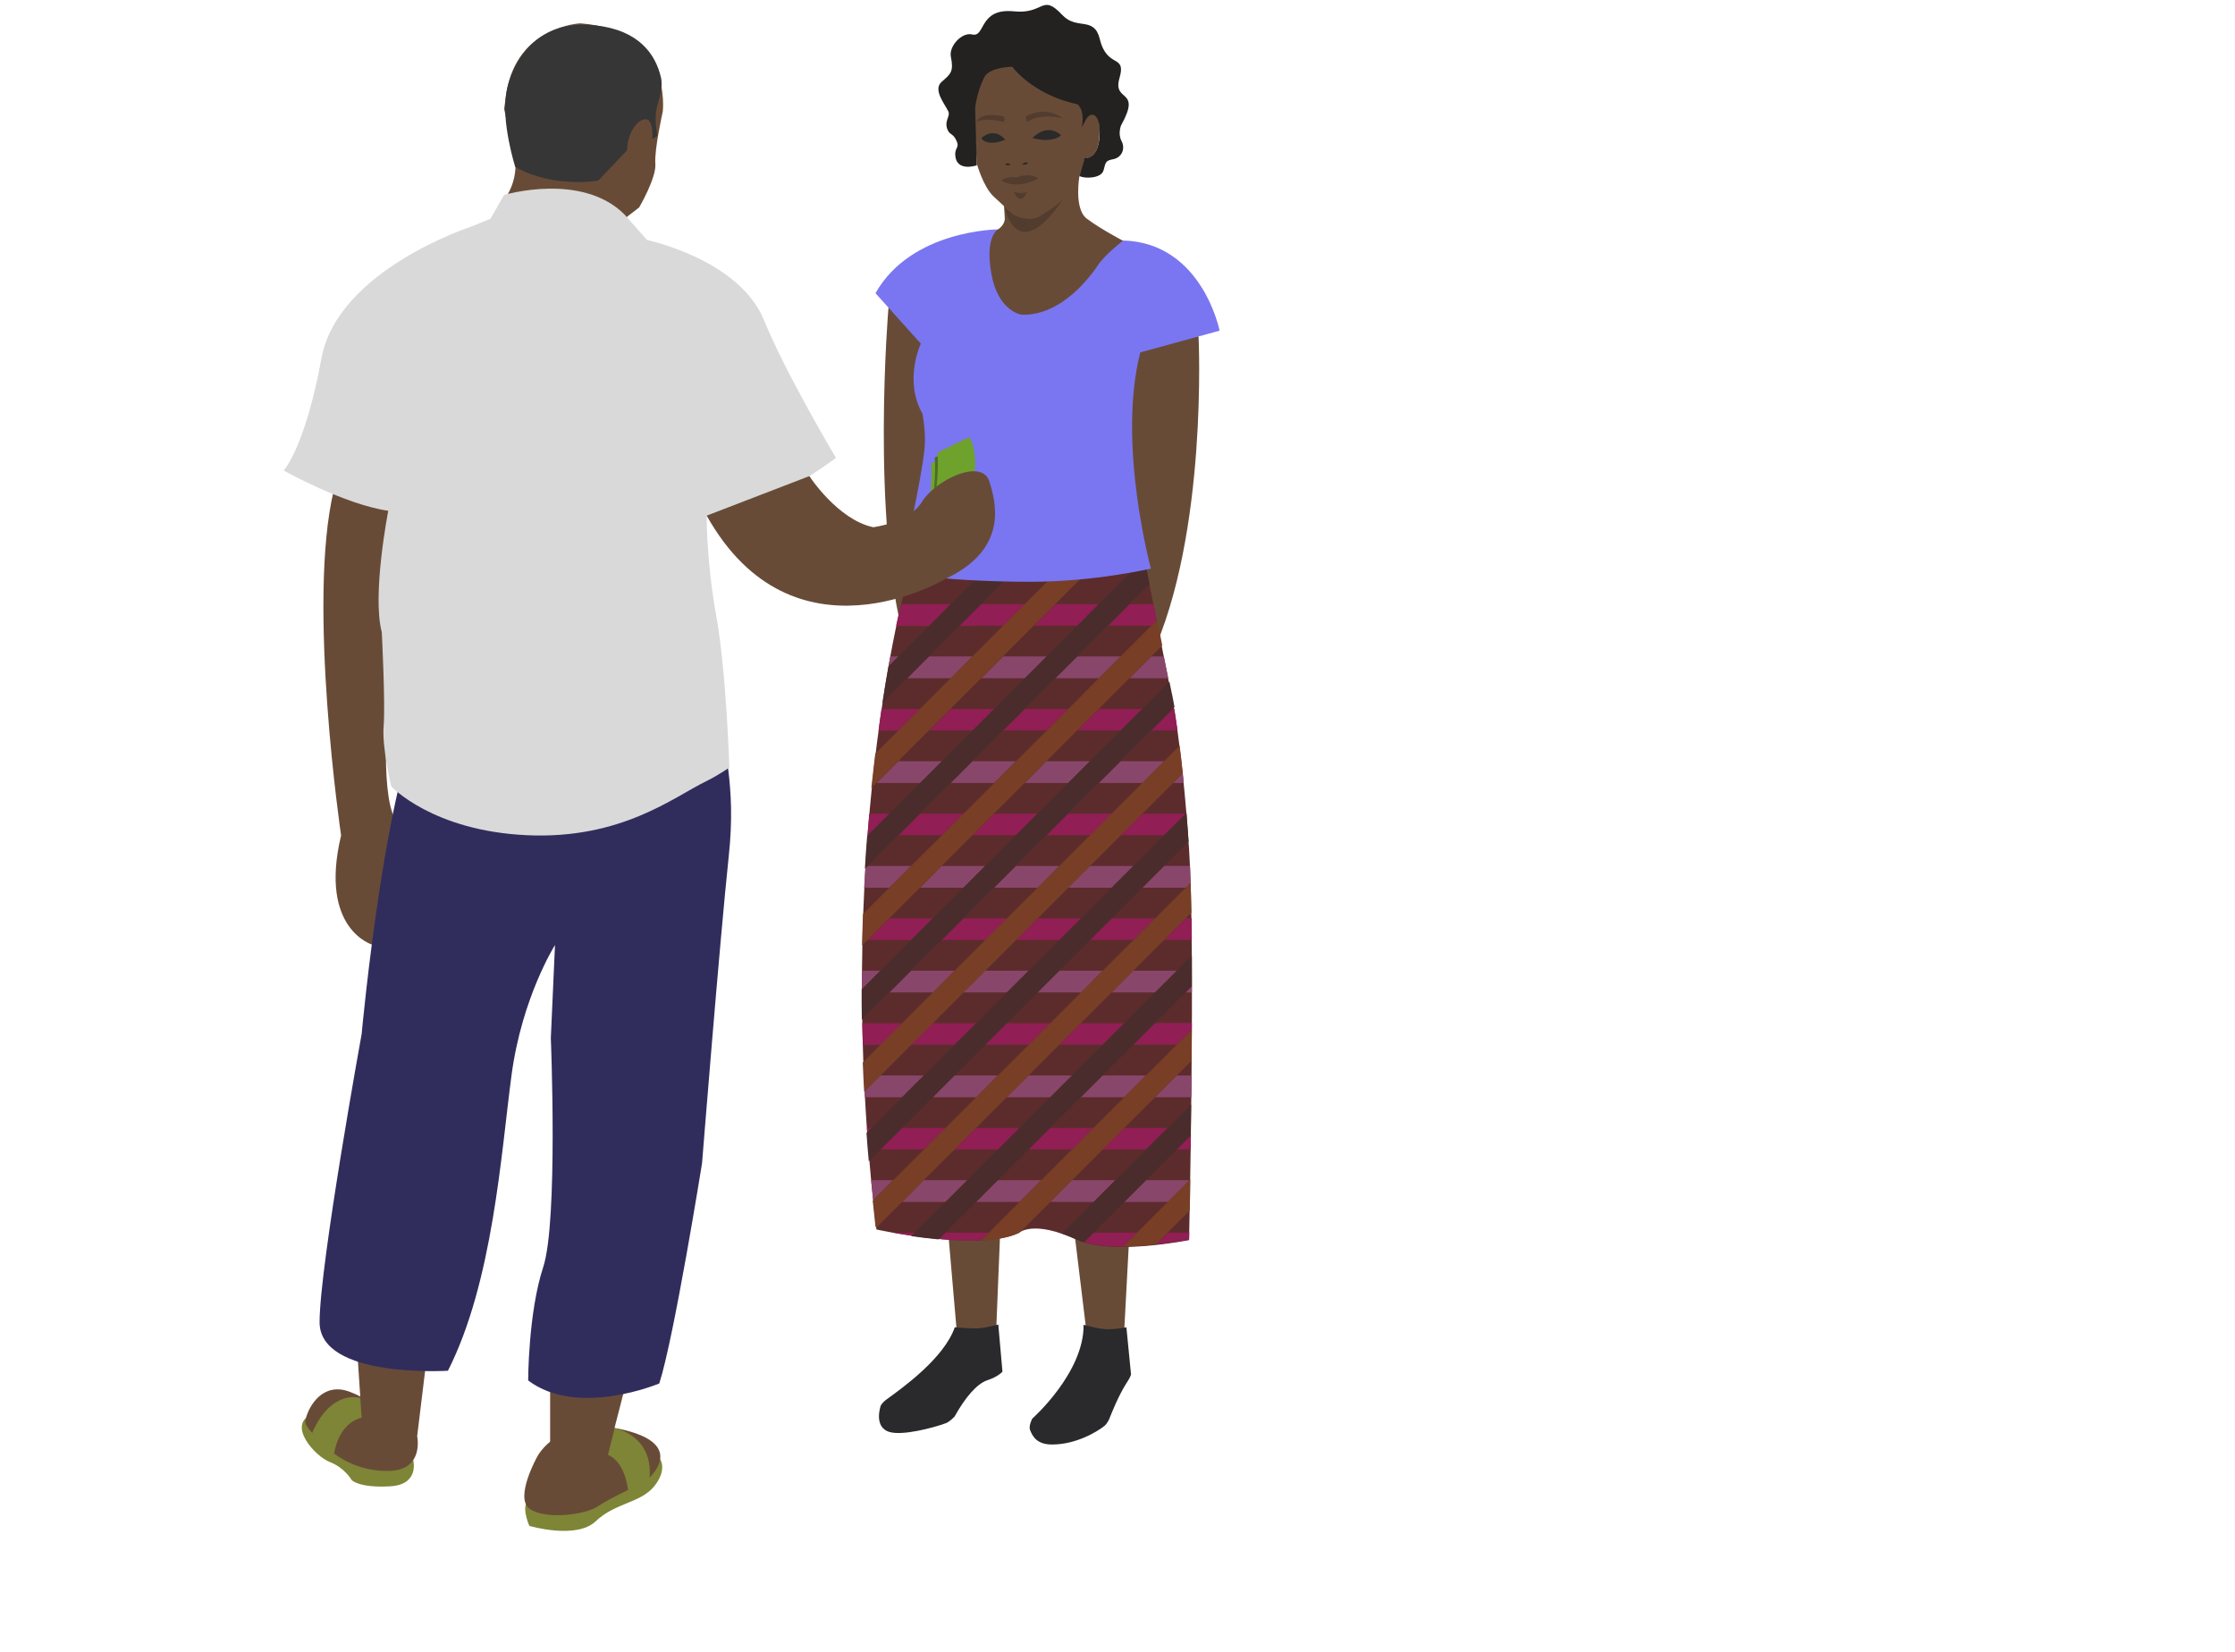 <?xml version="1.0" encoding="utf-8"?>
<!-- Generator: Adobe Illustrator 21.0.2, SVG Export Plug-In . SVG Version: 6.00 Build 0)  -->
<svg version="1.1" id="Vrstva_1" xmlns="http://www.w3.org/2000/svg" xmlns:xlink="http://www.w3.org/1999/xlink" x="0px" y="0px"
	 viewBox="0 0 966.5 714.6" style="enable-background:new 0 0 966.5 714.6;" xml:space="preserve">
<style type="text/css">
	.st0{fill:#684B37;}
	.st1{fill:#2A2A2D;}
	.st2{fill:#5C2C2C;}
	.st3{fill:none;}
	.st4{fill:#911E54;}
	.st5{fill:#89466B;}
	.st6{fill:#4A2C2C;}
	.st7{fill:#793E26;}
	.st8{fill:#7A76F1;}
	.st9{fill:#523C2E;}
	.st10{fill:#232221;}
	.st11{fill:#2A2A29;}
	.st12{fill:#7E8536;}
	.st13{fill:#302D5D;}
	.st14{fill:#363636;}
	.st15{fill:#D9D9D9;}
	.st16{fill:#6FA22D;}
	.st17{fill:#4C6D22;}
</style>
<g>
	<path class="st0" d="M518.3,145.6c0,0,4.2,85.1-20.5,138.4C473.1,337.2,462,156,462,156l28.3-24.3L518.3,145.6z"/>
	<path class="st0" d="M384.2,133.1c0,0-7.7,91,7,144.2c14.7,53.2,35.9-55.8,35.9-55.8l-16-88.4H384.2z"/>
	<g>
		<polygon class="st0" points="408.9,519.8 413.8,576.6 430.8,575.1 433.4,511.2 		"/>
		<polygon class="st0" points="461.2,504.9 469.9,576.6 486.1,576.6 489.7,508.9 		"/>
		<path class="st1" d="M431.7,572.8l1.8,20.4c0,0-1.7,2.1-6.5,3.7c-4.6,1.5-9.7,7.6-14.2,15.7c0,0-2.1,2.3-3.8,2.9
			c-6.1,2.2-18.7,5.4-24.3,3.8c-7.2-2.1-3.8-11.5-3.8-11.5s0.8-1.4,2.5-2.6c6.7-4.9,24.7-17.6,29.5-31.2c0,0,4.3,0.4,8.4,0.5
			S431.7,572.8,431.7,572.8z"/>
		<path class="st1" d="M487.1,574l2,20.4c0,0-0.3,1.2-1.3,2.7c-1.4,2.2-4,6.1-8.3,17c0,0-1,1.8-1.7,2.4c-3.2,2.6-12.3,8.2-22.9,8.2
			c-6.4,0-8.4-3.4-9.5-6.4c-0.6-1.8,1-4.8,1-4.8s22.4-19.8,22.2-40.6c0,0,5.7,1.7,9.4,1.9C481.8,575.1,487.1,574,487.1,574z"/>
	</g>
	<path class="st2" d="M440.6,533.2c-17.9,8.3-61.6-1.5-61.6-1.5c-19.6-164.2,13-279.8,13-279.8l3.5-16.3l84.9-29.5l15.3,39.7
		l10.7,53.9c0,0,4.5,18.5,7.8,67.5c2.8,42.4,0,169.1,0,169.1s-33.2,6.7-48.2,0C446.6,527.3,440.6,533.2,440.6,533.2z"/>
	<g>
		<polygon class="st3" points="494,338.6 475.2,338.6 461.9,351.9 480.7,351.9 		"/>
		<polygon class="st3" points="505,519.8 486.2,519.8 472.9,533.1 491.7,533.1 		"/>
		<polygon class="st3" points="471.4,361.2 452.6,361.2 439.3,374.5 458.1,374.5 		"/>
		<polygon class="st3" points="426.1,406.5 407.3,406.5 394,419.8 412.8,419.8 		"/>
		<polygon class="st3" points="495.6,497.1 476.8,497.1 463.5,510.4 482.3,510.4 		"/>
		<polygon class="st3" points="448.7,383.9 429.9,383.9 416.6,397.2 435.4,397.2 		"/>
		<polygon class="st3" points="503.4,361.2 484.6,361.2 471.3,374.5 490.1,374.5 		"/>
		<polygon class="st3" points="497.9,270.6 479.1,270.6 465.8,283.9 484.6,283.9 		"/>
		<polygon class="st3" points="407.3,361.2 388.5,361.2 375.2,374.5 394,374.5 		"/>
		<polygon class="st3" points="420.6,315.9 401.8,315.9 388.5,329.2 407.3,329.2 		"/>
		<polygon class="st3" points="484.6,315.9 465.8,315.9 452.5,329.2 471.3,329.2 		"/>
		<polygon class="st3" points="429.9,338.6 411.1,338.6 397.9,351.9 416.7,351.9 		"/>
		<polygon class="st3" points="475.2,293.3 456.4,293.3 443.2,306.6 462,306.6 		"/>
		<polygon class="st3" points="465.9,270.6 447.1,270.6 433.8,283.9 452.6,283.9 		"/>
		<polygon class="st3" points="416.7,383.9 397.9,383.9 384.6,397.2 403.4,397.2 		"/>
		<polygon class="st3" points="433.8,270.6 415,270.6 401.7,283.9 420.5,283.9 		"/>
		<polygon class="st3" points="439.3,361.2 420.5,361.2 407.2,374.5 426,374.5 		"/>
		<polygon class="st3" points="462,338.6 443.2,338.6 429.9,351.9 448.7,351.9 		"/>
		<polygon class="st3" points="443.2,293.3 424.4,293.3 411.1,306.6 429.9,306.6 		"/>
		<polygon class="st3" points="452.6,315.9 433.8,315.9 420.5,329.2 439.3,329.2 		"/>
		<polygon class="st3" points="499.5,429.2 480.7,429.2 467.4,442.5 486.2,442.5 		"/>
		<polygon class="st3" points="463.6,497.1 444.8,497.1 431.5,510.4 450.3,510.4 		"/>
		<polygon class="st3" points="422.2,474.5 403.4,474.5 390.1,487.8 408.9,487.8 		"/>
		<polygon class="st3" points="440.9,519.8 422.1,519.8 408.8,533.1 427.6,533.1 		"/>
		<polygon class="st3" points="508.9,451.8 490.1,451.8 476.8,465.1 495.6,465.1 		"/>
		<polygon class="st3" points="444.8,451.8 426,451.8 412.7,465.1 431.5,465.1 		"/>
		<polygon class="st3" points="480.7,383.9 461.9,383.9 448.7,397.2 467.5,397.2 		"/>
		<polygon class="st3" points="486.2,474.5 467.4,474.5 454.1,487.8 472.9,487.8 		"/>
		<polygon class="st3" points="454.2,474.5 435.4,474.5 422.1,487.8 440.9,487.8 		"/>
		<polygon class="st3" points="476.9,451.8 458.1,451.8 444.8,465.1 463.6,465.1 		"/>
		<polygon class="st3" points="431.6,497.1 412.8,497.1 399.5,510.4 418.3,510.4 		"/>
		<polygon class="st3" points="435.4,429.2 416.6,429.2 403.3,442.5 422.2,442.5 		"/>
		<polygon class="st3" points="412.8,451.8 394,451.8 380.7,465.1 399.5,465.1 		"/>
		<polygon class="st3" points="458.1,406.5 439.3,406.5 426,419.8 444.8,419.8 		"/>
		<polygon class="st3" points="490.1,406.5 471.3,406.5 458,419.8 476.8,419.8 		"/>
		<polygon class="st3" points="467.5,429.2 448.7,429.2 435.4,442.5 454.2,442.5 		"/>
		<polygon class="st3" points="512.8,383.9 494,383.9 480.7,397.2 499.5,397.2 		"/>
		<polygon class="st4" points="415,270.6 433.8,270.6 443.2,261.3 424.4,261.3 		"/>
		<polygon class="st4" points="447.1,270.6 465.9,270.6 475.2,261.3 456.4,261.3 		"/>
		<polygon class="st4" points="479.1,270.6 497.9,270.6 500.2,268.3 498.8,261.3 488.5,261.3 		"/>
		<path class="st4" d="M429.9,261.3h-40.3c-0.6,2.6-1.3,5.7-2.1,9.4h33L429.9,261.3z"/>
		<polygon class="st5" points="420.5,283.9 401.7,283.9 392.4,293.3 411.2,293.3 		"/>
		<polygon class="st5" points="488.5,293.3 505.2,293.3 503.3,283.9 497.8,283.9 		"/>
		<path class="st5" d="M385,283.9c-0.3,1.4-0.5,2.8-0.8,4.3l4.3-4.3H385z"/>
		<polygon class="st5" points="484.6,283.9 465.8,283.9 456.4,293.3 475.2,293.3 		"/>
		<polygon class="st5" points="452.6,283.9 433.8,283.9 424.4,293.3 443.2,293.3 		"/>
		<polygon class="st4" points="462,306.6 443.2,306.6 433.8,315.9 452.6,315.9 		"/>
		<path class="st4" d="M497.9,315.9h11.3c-0.5-3.8-1-6.9-1.4-9.4h-0.5L497.9,315.9z"/>
		<polygon class="st4" points="465.8,315.9 484.6,315.9 494,306.6 475.2,306.6 		"/>
		<path class="st4" d="M397.9,306.6h-16.7c-0.4,3-0.9,6.1-1.3,9.4h8.6L397.9,306.6z"/>
		<polygon class="st4" points="429.9,306.6 411.1,306.6 401.8,315.9 420.6,315.9 		"/>
		<polygon class="st5" points="475.2,338.6 494,338.6 503.4,329.2 484.6,329.2 		"/>
		<polygon class="st5" points="407.3,329.2 388.5,329.2 379.1,338.6 397.9,338.6 		"/>
		<path class="st5" d="M511.9,338.6c-0.1-1.4-0.3-2.8-0.4-4.2l-4.2,4.2H511.9z"/>
		<polygon class="st5" points="471.3,329.2 452.5,329.2 443.2,338.6 462,338.6 		"/>
		<polygon class="st5" points="439.3,329.2 420.5,329.2 411.1,338.6 429.9,338.6 		"/>
		<polygon class="st4" points="480.7,351.9 461.9,351.9 452.6,361.2 471.4,361.2 		"/>
		<path class="st4" d="M384.6,351.9h-8.7c-0.3,3.1-0.5,6.2-0.8,9.4h0.1L384.6,351.9z"/>
		<polygon class="st4" points="416.7,351.9 397.9,351.9 388.5,361.2 407.3,361.2 		"/>
		<polygon class="st4" points="484.6,361.2 503.4,361.2 512.8,351.9 494,351.9 		"/>
		<polygon class="st4" points="448.7,351.9 429.9,351.9 420.5,361.2 439.3,361.2 		"/>
		<polygon class="st5" points="490.1,374.5 471.3,374.5 461.9,383.9 480.7,383.9 		"/>
		<path class="st5" d="M494,383.9h18.8l2.1-2.1c-0.1-2.6-0.2-5-0.3-7.3h-11.2L494,383.9z"/>
		<polygon class="st5" points="458.1,374.5 439.3,374.5 429.9,383.9 448.7,383.9 		"/>
		<path class="st5" d="M394,374.5h-18.8l-1,1c-0.2,2.8-0.3,5.5-0.5,8.4h10.9L394,374.5z"/>
		<polygon class="st5" points="426,374.5 407.2,374.5 397.9,383.9 416.7,383.9 		"/>
		<polygon class="st4" points="467.5,397.2 448.7,397.2 439.3,406.5 458.1,406.5 		"/>
		<polygon class="st4" points="435.4,397.2 416.6,397.2 407.3,406.5 426.1,406.5 		"/>
		<polygon class="st4" points="499.5,397.2 480.7,397.2 471.3,406.5 490.1,406.5 		"/>
		<polygon class="st4" points="403.4,397.2 384.6,397.2 375.2,406.5 394,406.5 		"/>
		<path class="st4" d="M503.4,406.5h12c0-3.2-0.1-6.3-0.1-9.4h-2.5L503.4,406.5z"/>
		<polygon class="st5" points="444.8,419.8 426,419.8 416.6,429.2 435.4,429.2 		"/>
		<polygon class="st5" points="480.7,429.2 499.5,429.2 508.9,419.8 490.1,419.8 		"/>
		<path class="st5" d="M380.7,419.8h-8c0,2.6,0,5.3,0,8L380.7,419.8z"/>
		<polygon class="st5" points="412.8,419.8 394,419.8 384.6,429.2 403.4,429.2 		"/>
		<path class="st5" d="M515.4,429.2c0-0.9,0-1.8,0-2.7l-2.7,2.7H515.4z"/>
		<polygon class="st5" points="476.8,419.8 458,419.8 448.7,429.2 467.5,429.2 		"/>
		<path class="st4" d="M490.1,451.8h18.8l6.5-6.5c0-1,0-1.9,0-2.9h-16L490.1,451.8z"/>
		<polygon class="st4" points="486.2,442.5 467.4,442.5 458.1,451.8 476.9,451.8 		"/>
		<polygon class="st4" points="454.2,442.5 435.4,442.5 426,451.8 444.8,451.8 		"/>
		<path class="st4" d="M390.1,442.5h-17.2c0.1,3.1,0.1,6.2,0.2,9.4h7.7L390.1,442.5z"/>
		<polygon class="st4" points="422.2,442.5 403.3,442.5 394,451.8 412.8,451.8 		"/>
		<polygon class="st5" points="463.6,465.1 444.8,465.1 435.4,474.5 454.2,474.5 		"/>
		<polygon class="st5" points="495.6,465.1 476.8,465.1 467.4,474.5 486.2,474.5 		"/>
		<polygon class="st5" points="431.5,465.1 412.7,465.1 403.4,474.5 422.2,474.5 		"/>
		<path class="st5" d="M399.5,465.1h-18.8l-6.8,6.8c0,0.8,0.1,1.7,0.1,2.6h16.1L399.5,465.1z"/>
		<path class="st5" d="M499.5,474.5h15.7c0-3.1,0.1-6.2,0.1-9.4h-6.4L499.5,474.5z"/>
		<polygon class="st4" points="408.9,487.8 390.1,487.8 380.7,497.1 399.5,497.1 		"/>
		<polygon class="st4" points="440.9,487.8 422.1,487.8 412.8,497.1 431.6,497.1 		"/>
		<polygon class="st4" points="472.9,487.8 454.1,487.8 444.8,497.1 463.6,497.1 		"/>
		<path class="st4" d="M508.9,497.1h6c0-2,0.1-4,0.1-6.1L508.9,497.1z"/>
		<path class="st4" d="M374.9,487.8c0,0.6,0.1,1.2,0.1,1.9l1.9-1.9H374.9z"/>
		<polygon class="st4" points="476.8,497.1 495.6,497.1 505,487.8 486.2,487.8 		"/>
		<polygon class="st5" points="486.2,519.8 505,519.8 514.4,510.4 495.6,510.4 		"/>
		<polygon class="st5" points="418.3,510.4 399.5,510.4 390.1,519.8 408.9,519.8 		"/>
		<path class="st5" d="M386.2,510.4h-9.5c0.3,2.9,0.6,5.7,0.9,8.6L386.2,510.4z"/>
		<polygon class="st5" points="482.3,510.4 463.5,510.4 454.2,519.8 473,519.8 		"/>
		<polygon class="st5" points="450.3,510.4 431.5,510.4 422.1,519.8 440.9,519.8 		"/>
		<path class="st4" d="M386.4,533.1c2.3,0.4,5,0.9,8,1.3l1.3-1.3H386.4z"/>
		<path class="st4" d="M499.8,538.2c8.2-0.9,14.4-2.1,14.4-2.1s0-1.1,0.1-3h-9.3L499.8,538.2z"/>
		<path class="st4" d="M491.7,533.1h-18.8l-4.1,4.1c4.8,1.5,10.8,2,16.9,1.9L491.7,533.1z"/>
		<path class="st4" d="M458.2,533.1c0.4,0.1,0.8,0.2,1.1,0.4l0.4-0.4H458.2z"/>
		<path class="st4" d="M408.8,533.1l-2.7,2.7c6,0.6,12.4,0.8,18.2,0.6l3.3-3.3H408.8z"/>
		<path class="st6" d="M384.2,288.2c-0.9,4.8-1.7,10.1-2.6,15.8l10.8-10.8l9.4-9.4l13.3-13.3l9.4-9.4l55-55l-20.3,7.1l-47.9,47.9
			l-9.4,9.4l-13.3,13.3L384.2,288.2z"/>
		<path class="st7" d="M433.8,270.6l-13.3,13.3l-9.4,9.4l-13.3,13.3l-9.4,9.4l-9.9,9.9c-0.6,4.8-1.1,9.7-1.7,14.9l2.1-2.1l9.4-9.4
			l13.3-13.3l9.4-9.4l13.3-13.3l9.4-9.4l13.3-13.3l9.4-9.4l32.3-32.3l-3.5-9.7l-42,42L433.8,270.6z"/>
		<path class="st6" d="M465.9,270.6l-13.3,13.3l-9.4,9.4l-13.3,13.3l-9.4,9.4l-13.3,13.3l-9.4,9.4l-13.3,13.3l-9.4,9.4l-0.1,0.1
			c-0.4,4.6-0.7,9.3-1,14.2l1-1l13.3-13.3l9.4-9.4l13.3-13.3l9.4-9.4l13.3-13.3l9.4-9.4l13.3-13.3l9.4-9.4l13.3-13.3l9.4-9.4
			l8.6-8.6l-0.4-1.9l-1.8-9.2l-19.7,19.7L465.9,270.6z"/>
		<path class="st7" d="M484.6,283.9l-9.4,9.4L462,306.6l-9.4,9.4l-13.3,13.3l-9.4,9.4l-13.3,13.3l-9.4,9.4L394,374.5l-9.4,9.4
			l-11.4,11.4c-0.2,4.5-0.3,9-0.4,13.6l2.3-2.3l9.4-9.4l13.3-13.3l9.4-9.4l13.3-13.3l9.4-9.4l13.3-13.3l9.4-9.4l13.3-13.3l9.4-9.4
			l13.3-13.3l9.4-9.4l4.6-4.6l-2.2-11l-2.3,2.3L484.6,283.9z"/>
		<path class="st6" d="M484.6,315.9l-13.3,13.3l-9.4,9.4l-13.3,13.3l-9.4,9.4L426,374.5l-9.4,9.4l-13.3,13.3l-9.4,9.4l-13.3,13.3
			l-8,8c0,4.3,0,8.7,0.1,13.1l11.8-11.8l9.4-9.4l13.3-13.3l9.4-9.4l13.3-13.3l9.4-9.4l13.3-13.3l9.4-9.4l13.3-13.3l9.4-9.4
			l13.3-13.3l9.4-9.4l0.5-0.5c-0.8-4.6-1.3-6.6-1.3-6.6l-0.9-4.4L494,306.6L484.6,315.9z"/>
		<path class="st7" d="M494,338.6l-13.3,13.3l-9.4,9.4l-13.3,13.3l-9.4,9.4l-13.3,13.3l-9.4,9.4l-13.3,13.3l-9.4,9.4l-13.3,13.3
			l-9.4,9.4l-7.4,7.4c0.2,4.2,0.3,8.4,0.6,12.7l6.8-6.8l13.3-13.3l9.4-9.4l13.3-13.3l9.4-9.4l13.3-13.3l9.4-9.4l13.3-13.3l9.4-9.4
			l13.3-13.3l9.4-9.4l13.3-13.3l4.2-4.2c-0.5-4.4-0.9-8.4-1.4-11.9l-6.7,6.7L494,338.6z"/>
		<path class="st6" d="M503.4,361.2l-13.3,13.3l-9.4,9.4l-13.3,13.3l-9.4,9.4l-13.3,13.3l-9.4,9.4l-13.3,13.3l-9.4,9.4l-13.3,13.3
			l-9.4,9.4l-13.3,13.3l-1.9,1.9c0.3,4.1,0.6,8.1,1,12.3l4.8-4.8l9.4-9.4l13.3-13.3l9.4-9.4l13.3-13.3l9.4-9.4l13.3-13.3l9.4-9.4
			l13.3-13.3l9.4-9.4l13.3-13.3l9.4-9.4l10.6-10.6c-0.3-4.3-0.6-8.4-0.9-12.3l-0.3,0.3L503.4,361.2z"/>
		<path class="st7" d="M499.5,397.2l-9.4,9.4l-13.3,13.3l-9.4,9.4l-13.3,13.3l-9.4,9.4l-13.3,13.3l-9.4,9.4l-13.3,13.3l-9.4,9.4
			l-13.3,13.3l-8.6,8.6c0.4,3.7,0.8,7.5,1.2,11.2l0.4,0.4l10.9-10.9l9.4-9.4l13.3-13.3l9.4-9.4l13.3-13.3l9.4-9.4l13.3-13.3l9.4-9.4
			l13.3-13.3l9.4-9.4l13.3-13.3l9.4-9.4l2.4-2.4c-0.1-4.6-0.2-8.9-0.3-12.9l-2.1,2.1L499.5,397.2z"/>
		<path class="st6" d="M499.5,429.2l-13.3,13.3l-9.4,9.4l-13.3,13.3l-9.4,9.4l-13.3,13.3l-9.4,9.4l-13.3,13.3l-9.4,9.4l-13.3,13.3
			l-1.3,1.3c3.6,0.5,7.6,1,11.8,1.4l2.7-2.7l13.3-13.3l9.4-9.4l13.3-13.3l9.4-9.4l13.3-13.3l9.4-9.4l13.3-13.3l9.4-9.4l13.3-13.3
			l2.7-2.7c0-4.5,0-8.9,0-13.2l-6.5,6.5L499.5,429.2z"/>
		<path class="st7" d="M508.9,451.8l-13.3,13.3l-9.4,9.4l-13.3,13.3l-9.4,9.4l-13.3,13.3l-9.4,9.4l-13.3,13.3l-3.3,3.3
			c6.2-0.3,11.9-1.2,16.2-3.2c0,0,0.2-0.2,0.8-0.5l12.8-12.8l9.4-9.4l13.3-13.3l9.4-9.4l13.3-13.3l9.4-9.4l6.5-6.5
			c0-4.4,0.1-8.9,0.1-13.3L508.9,451.8z"/>
		<path class="st6" d="M495.6,497.1l-13.3,13.3l-9.4,9.4l-13.3,13.3l-0.4,0.4c2,0.7,4.3,1.6,6.7,2.7c0.9,0.4,1.8,0.7,2.8,1.1
			l4.1-4.1l13.3-13.3l9.4-9.4l13.3-13.3l6.1-6.1c0.1-4.3,0.1-8.8,0.2-13.4L505,487.8L495.6,497.1z"/>
		<path class="st7" d="M505,519.8l-13.3,13.3l-6,6c4.9,0,9.8-0.4,14.1-0.9l5.2-5.2l9.5-9.5c0.1-3.8,0.2-8.3,0.2-13.5l-0.3,0.3
			L505,519.8z"/>
	</g>
	<path class="st8" d="M431.7,99.2c0,0-37.6,0.1-53.1,27.6l19.6,21.8c0,0-7.5,15.8,0.7,30.3c0,0,1.6,7.8,0.9,15.2
		c-1.3,13.7-10.4,53.8-10.4,53.8s20.8,3.7,56.4,3.7c27.6,0,51.9-5.7,51.9-5.7s-14.7-54-4.6-93.5l34.3-9.4c0,0-7.5-38.1-41.8-39
		C451.3,103.2,431.7,99.2,431.7,99.2z"/>
	<path class="st0" d="M466.8,76c0,0-2.5,14.2,3.1,18.5c5.6,4.3,15.7,9.6,15.7,9.6s-7.5,5.8-10.6,10.3c-3,4.5-15.7,22.3-33.2,21.7
		c0,0-10.2-1.3-13.1-17.7s2.9-19.2,2.9-19.2s3-1.9,2.9-4.7c-0.1-2.8-0.4-6.5-0.4-6.5L466.8,76z"/>
	<path class="st9" d="M434.3,89.7c0,0,8.1,7.9,15.4,3.8c0,0,6.4-3.8,9.9-7.3C459.5,86.3,441.8,115.4,434.3,89.7z"/>
	<g>
		<g>
			<g>
				<circle class="st0" cx="447.3" cy="46.3" r="26.3"/>
				<path class="st0" d="M421.3,50.3l1.1,20.4c0,0,2.7,10,7.3,14.3s7.8,7.2,7.8,7.2s3.7,3.8,11.4,1c6.8-2.4,12.7-9,12.7-9
					s5.2-4.1,7.5-15.8c0,0,5.6,0.9,6.3-9c0.8-10.9-2.2-10.4-4.6-11.7S421.3,50.3,421.3,50.3z"/>
			</g>
			<path class="st10" d="M422.4,71.5c0,0-8.7,3-9.3-4.2c-0.3-3.3,1.8-3.5,0.7-6c-1.5-3.7-2.9-2.8-3.9-4.9c-1.9-4,1.2-6,0.2-8.2
				c-1.5-3.2-6.8-9.4-2.9-12.8c3.9-3.4,5.3-4.4,4-10.8c-1-4.5,4.7-10.8,9.2-9.7c5.9,1.4,2.7-11.5,18-10c13.3,1.4,12-8,21,1.6
				c6.3,6.7,13.7,0.3,16.2,10.4c3.2,13.1,11.6,6.2,8.5,16.9s9.8,4.1,0.7,20.4c0,0-1.5,3.6,0.2,6.8c1.7,3.2,0.2,7-3.4,7.8
				c-3.6,0.7-3.4,1.2-4.4,4.9c-1,3.6-8.5,3.6-10.4,2.4c0,0,1.7-5.3,2.2-7.8c0,0,5.8,1.1,6.5-9.4c0.6-10.5-4.2-11.5-6.5-6l-1.3,2.3
				c0,0,1.8-6.6-1.6-10s-8.4-7.8-10.4-12.1s-10.8-4-10.8-4s-16-1.9-19.3,4.4c-3.2,6.3-3.9,13.1-3.9,13.1L422.4,71.5z"/>
			<path class="st10" d="M437.6,28.7c0,0,8.8,12.3,28.4,16.4c19.6,4.1-4.8-22.4-4.8-22.4L437.6,28.7z"/>
		</g>
		<g>
			<path class="st9" d="M422.2,52.8c0,0,2.8-2.3,12.1,0v-2.3C434.3,50.5,424.4,47.7,422.2,52.8z"/>
			<path class="st9" d="M444.1,52.8l-0.7-2.3c0,0,8.2-5.4,16.4,0.8C459.8,51.2,450,48.6,444.1,52.8z"/>
			<path class="st11" d="M424.3,59.8c0,0,5.2-5.3,10.4,0.6C434.7,60.4,427.5,63.8,424.3,59.8z"/>
			<path class="st11" d="M446.5,59.7c0,0,6-6.9,12.4-1.2C459,58.5,455.3,62.1,446.5,59.7z"/>
			<path class="st11" d="M442,71c0,0,1.4-1.3,2.6-0.6C444.6,70.4,443.6,71.7,442,71z"/>
			<path class="st11" d="M434.7,71c0,0,0.9-0.9,2.3,0.2C437,71.2,435.8,72.1,434.7,71z"/>
			<path class="st9" d="M433,78.1c0,0,2.2-2,6.6-1.4c0,0,5.5-2.3,9.4,0.5C449.1,77.1,440.5,82.4,433,78.1z"/>
			<path class="st9" d="M438.4,83c0,0,3.2,1,5.7,0C444.1,83,441.6,89.8,438.4,83z"/>
		</g>
	</g>
</g>
<g>
	<polygon class="st0" points="184.7,585.8 180.4,621.1 156.4,613.1 153.6,571 	"/>
	<polygon class="st0" points="271.8,594 262.3,630.9 237.9,633.8 237.9,593.8 	"/>
	<path class="st12" d="M285.5,631.1c0,0,3.2,4.6-2.7,11.8c-6,7.2-16.8,7-25.2,15c-8.4,8-28.7,2-28.7,2s-4-9.1,0-11.3
		C232.9,646.4,285.5,631.1,285.5,631.1z"/>
	<path class="st0" d="M232.3,630c0,0-9.8,17.5-3.4,22.4s24.1,2.9,29.9-1.1c5.8-4,19.6-10,19.6-10s20.6-15.6-8.1-22.8
		S232.3,630,232.3,630z"/>
	<path class="st12" d="M265.8,617.6c0,0,16.7,3,15.1,21.6c0,0,0.4,3.9-1.9,5.5c-2.2,1.6-7.1,2-7.1,2s-0.8-14.3-9-17.5L265.8,617.6z"
		/>
	<path class="st12" d="M178.7,631.5c0,0,2.9,10.7-10.3,11.3c-13.2,0.7-16.3-2.7-16.3-2.7s-3-5.3-9.4-7.8
		c-6.4-2.4-18.4-15.8-8.3-20.4C144.5,607.3,178.7,631.5,178.7,631.5z"/>
	<path class="st0" d="M180.4,621.1c0,0,3.1,14.3-11.5,15c-14.6,0.7-24.4-7.5-24.4-7.5S131.8,618,132,614.9c0.2-3.1,4.6-14.9,15.1-14
		C157.7,601.8,180.4,621.1,180.4,621.1z"/>
	<path class="st12" d="M155.8,604.6c0,0-12.3-4.2-20.8,15l1.5,5.6l8,3.4c0,0,1.6-13,11.9-15.5L155.8,604.6z"/>
	<path class="st0" d="M178.6,211.8c0,0-20.9,125.7-6.9,143.7c0,0-0.6,28.8,1.9,41.1c0,0-5.7-3.4-3.8-17.2H166c0,0-2.1,21.2,7.7,29.3
		c0,0,2.2,6.5-3.9,3.8c0,0-4.5-0.2-8.4-3.8c0,0-23.7-6.4-13.9-47.4c0,0-14.9-100.9-3.1-149.5C151.8,180.8,178.6,211.8,178.6,211.8z"
		/>
	<path class="st13" d="M312.5,305.8c-0.6,18.7,6.2,31.7,2.6,64.9c-3.8,35.6-11.5,132.3-11.5,132.3s-12.1,75.5-18.5,95.3
		c0,0-35.3,14.9-56.7-1.3c0,0,0-29.2,6.5-49c6.5-19.8,3.3-99.1,3.3-99.1l1.8-40.2c0,0-14.3,22.6-18.8,56.3s-8,89.4-27.5,127.8
		c0,0-55.5,3.5-55.5-21c0-24.5,18.2-124.7,18.2-124.7s11-121,30.4-146C210.5,270.7,312.5,305.8,312.5,305.8"/>
	<path class="st0" d="M221.6,63c0,0,4.3,10.8-2.5,21.8c0,0,36.4-2.5,49.8,10.7l7.5-5.8c0,0,7.5-12.8,7-18.9s3.2-22.5,3.2-22.5
		s4.5-35.2-35.6-38.2c0,0-27.1,1-32,29.8c0,0-0.3,2.5-1,7.2L221.6,63z"/>
	<path class="st14" d="M282.1,60.1c0,0,0.7-9.3-3.4-8.5c-4.1,0.8-7.5,7.2-7.5,13.4l-12.5,13.1c0,0-19.2,3.5-35.9-5.9
		c0,0-6.2-19.7-3.8-32.3c0,0,4.8-32.7,38.7-28.9c18.5,2.1,25.7,12.3,28.1,22.4c1.3,5.4-1.8,11.5-2.2,15.6c-0.4,4.4,0.7,9.7,0.7,9.7
		L282.1,60.1z"/>
	<path class="st15" d="M305.6,223c22.4,0.7,55.9-25,55.9-25s-21.6-36.2-31.2-59.7c-10.8-26.2-50.5-34.5-50.5-34.5L270,92.7
		c-18.5-18.4-52-8.4-52-8.4l-5.9,10.3l-8.3,3.4c0,0-57.8,18.7-64.8,57s-16.3,48.5-16.3,48.5s26.3,14.7,45.2,17.4
		c0,0-7.1,36.3-2.8,52.5c0,0,1.6,31.1,0.8,40.5s3.3,26.2,3.3,26.2s17.8,19.2,58.6,21.1c40.9,1.9,63.7-16.6,77.5-23.3
		c5.7-2.8,10.1-6,10.1-6s-1.3-41.2-5.6-65.2C305.4,242.6,305.6,223,305.6,223z"/>
	<g>
		<g>
			<path class="st16" d="M401.7,219.9c0,0,1.6-11.8,0.9-19.4l13.8-6.7c0,0,5.1,7.4,0.7,23.5L401.7,219.9z"/>
			<path class="st17" d="M403.3,217.3c0,0,1.6-11.8,0.9-19.4l13.8-6.7c0,0,5.1,7.4,0.7,23.5L403.3,217.3z"/>
			<path class="st16" d="M404.5,215.1c0,0,1.6-11.8,0.9-19.4l13.8-6.7c0,0,5.1,7.4,0.7,23.5L404.5,215.1z"/>
		</g>
		<path class="st0" d="M350,205.9c0,0,12.2,18.8,27.6,22.1c0,0,15.5-1.8,21.1-11s26-19.3,29.2-8.6c2.6,8.4,8.6,29-19,41.9
			c0,0-65.8,39.6-103.3-27.3L350,205.9z"/>
	</g>
</g>
</svg>
